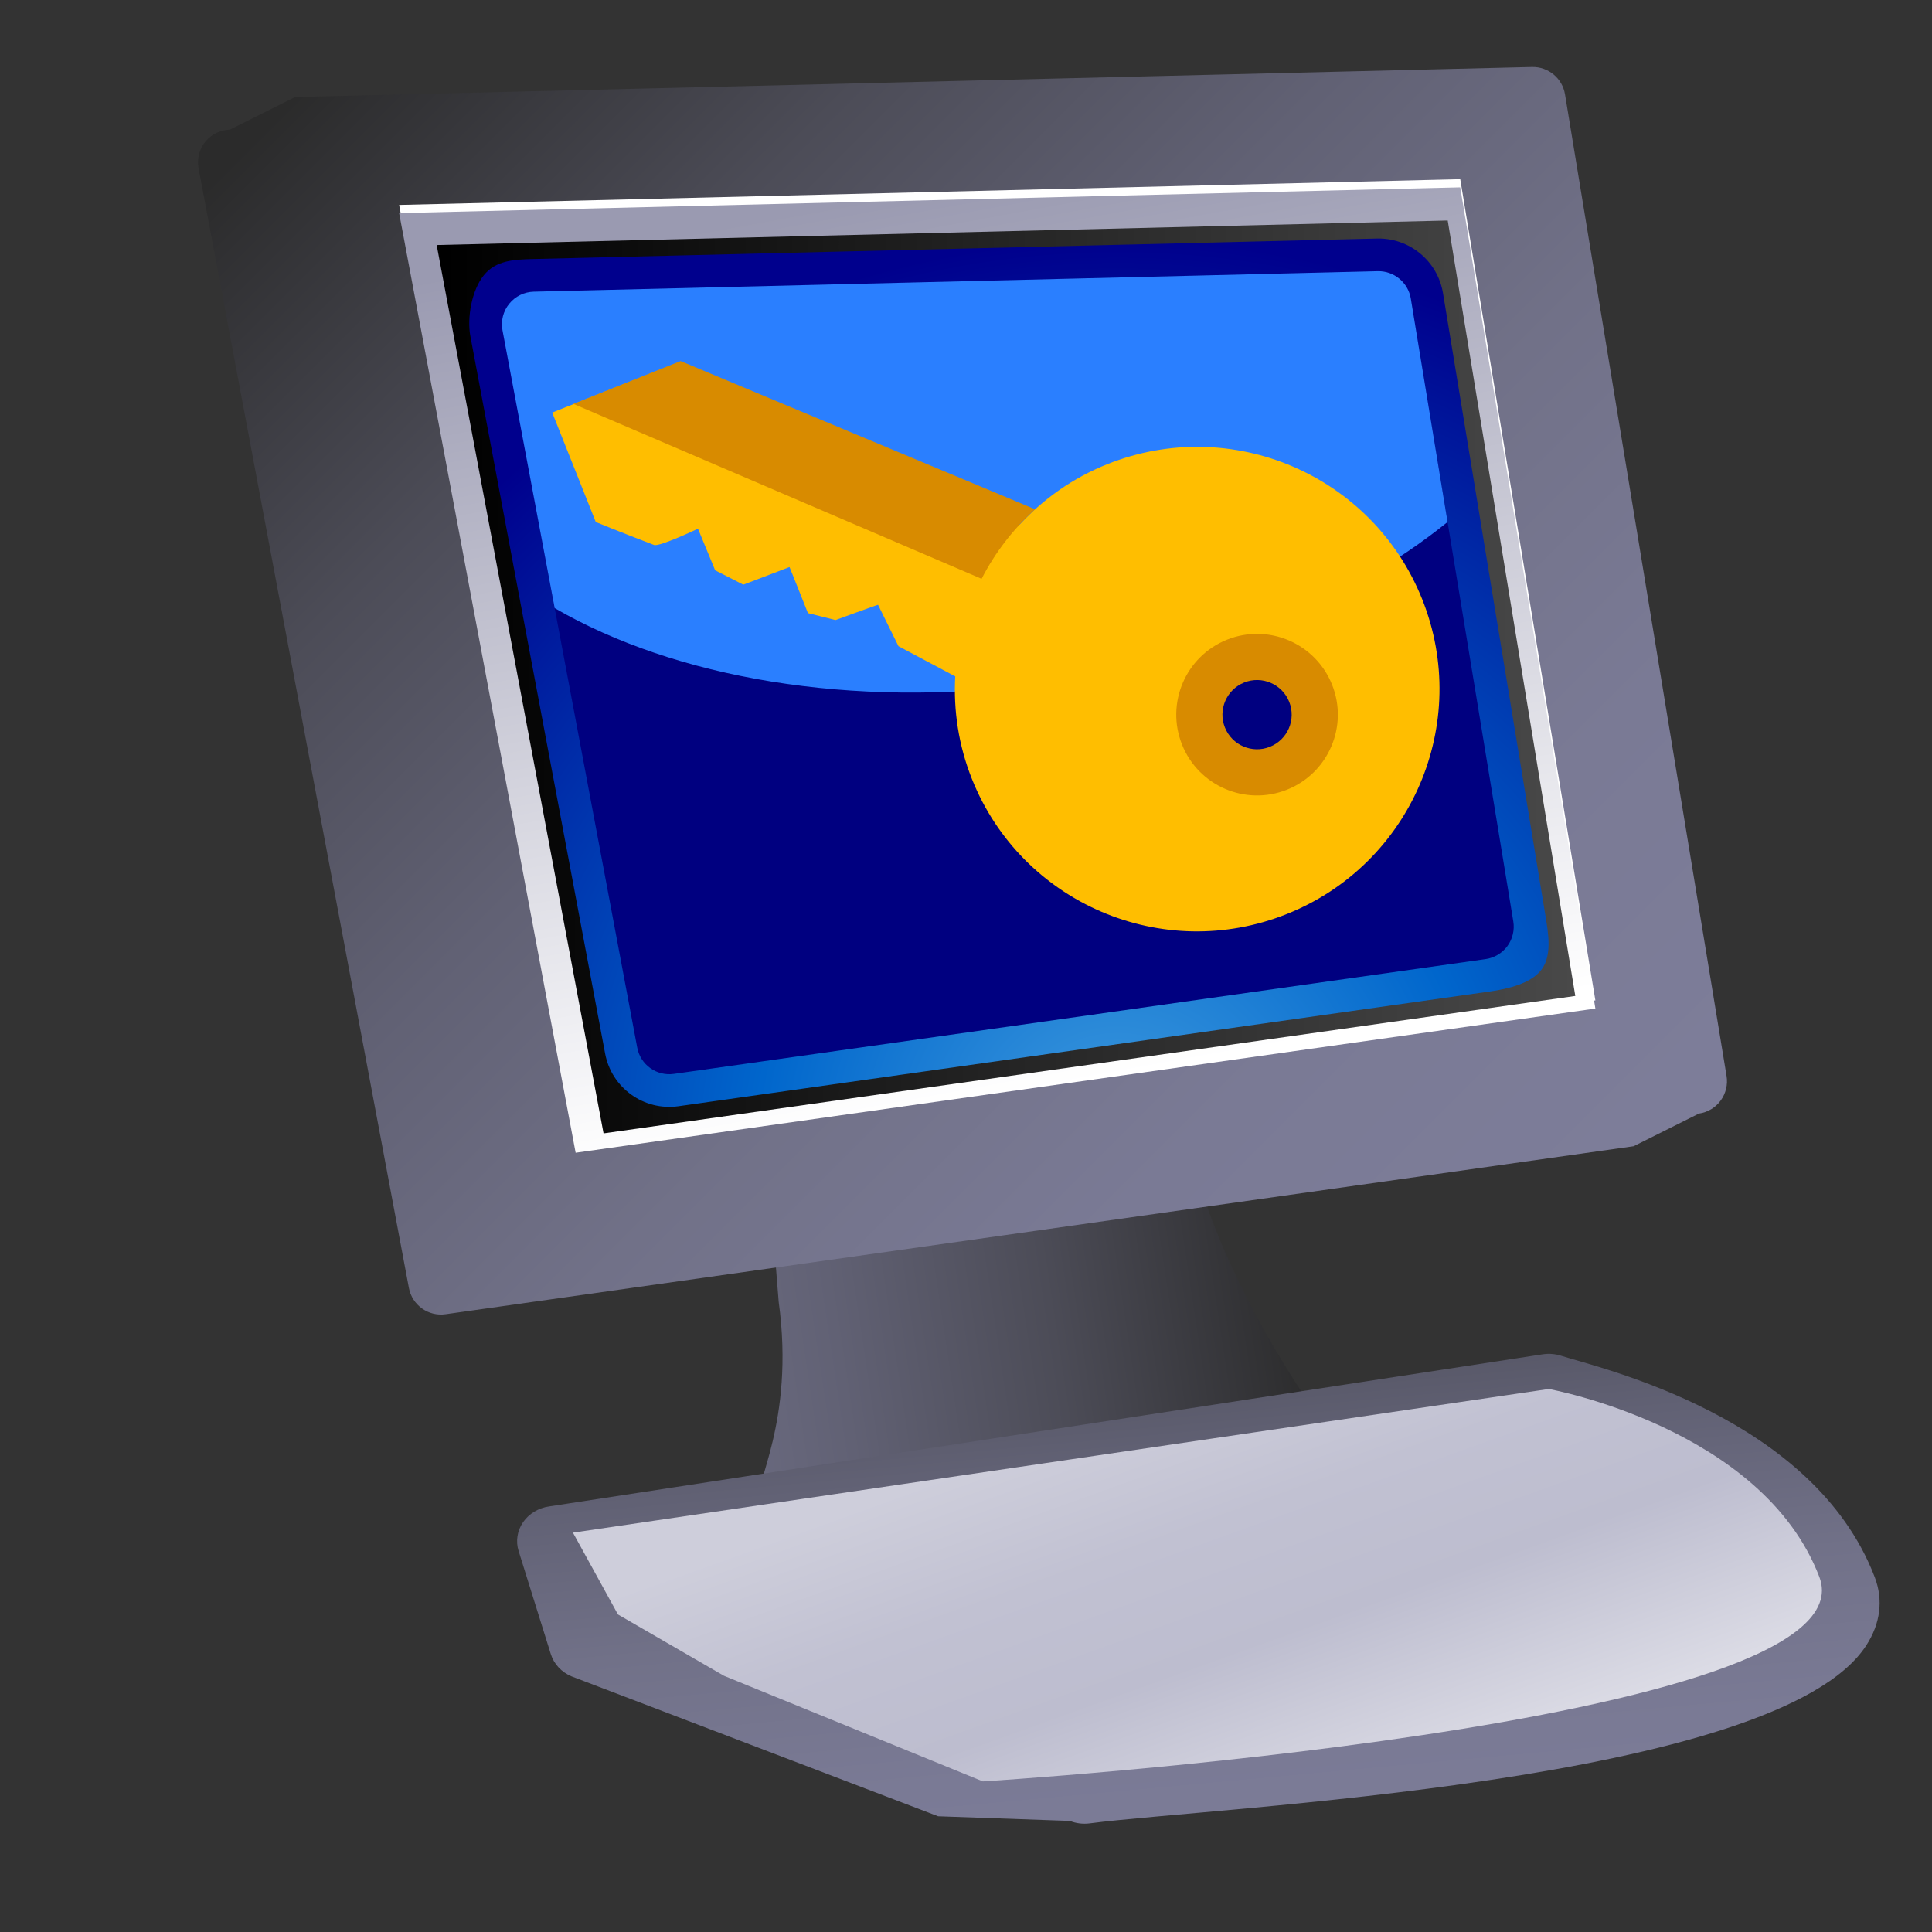 <?xml version="1.0" encoding="UTF-8" standalone="no"?>
<!-- Created with Inkscape (http://www.inkscape.org/) -->

<svg:svg
   xmlns:dc="http://purl.org/dc/elements/1.1/"
   xmlns:cc="http://creativecommons.org/ns#"
   xmlns:rdf="http://www.w3.org/1999/02/22-rdf-syntax-ns#"
   xmlns:svg="http://www.w3.org/2000/svg"
   xmlns:xlink="http://www.w3.org/1999/xlink"
   xmlns:sodipodi="http://sodipodi.sourceforge.net/DTD/sodipodi-0.dtd"
   xmlns:inkscape="http://www.inkscape.org/namespaces/inkscape"
   version="1.1"
   id="svg1602"
   width="128"
   height="128"
   viewBox="0 0 128 128"
   sodipodi:docname="cas.svg"
   inkscape:version="0.92.3 (2405546, 2018-03-11)">
  <svg:rect x="0" y="0" width="128" height="128" fill="#333333" stroke="none"/>
  <svg:defs
     id="defs1606">
    <svg:linearGradient
       y2="77.513"
       x2="212.836"
       y1="77.513"
       x1="83.294"
       gradientUnits="userSpaceOnUse"
       id="linearGradient4274"
       xlink:href="#XMLID_47_"
       inkscape:collect="always" />
    <svg:linearGradient
       x1="34.793"
       y1="138.574"
       x2="165.36"
       y2="131.669"
       id="XMLID_35_"
       gradientUnits="userSpaceOnUse"
       gradientTransform="matrix(-2.919,-0.238,-0.186,2.282,281.86,-302.921)">
      <svg:stop
         id="stop111"
         style="stop-color:#7d7d99;stop-opacity:1"
         offset="0" />
      <svg:stop
         id="stop113"
         style="stop-color:#7a7a95;stop-opacity:1"
         offset="0.186" />
      <svg:stop
         id="stop115"
         style="stop-color:#717188;stop-opacity:1"
         offset="0.378" />
      <svg:stop
         id="stop117"
         style="stop-color:#616174;stop-opacity:1"
         offset="0.573" />
      <svg:stop
         id="stop119"
         style="stop-color:#4c4c57;stop-opacity:1"
         offset="0.77" />
      <svg:stop
         id="stop121"
         style="stop-color:#303032;stop-opacity:1"
         offset="0.967" />
      <svg:stop
         id="stop123"
         style="stop-color:#2b2b2b;stop-opacity:1"
         offset="1" />
      <midPointStop
         id="midPointStop125"
         style="stop-color:#7D7D99"
         offset="0" />
      <midPointStop
         id="midPointStop127"
         style="stop-color:#7D7D99"
         offset="0.701" />
      <midPointStop
         id="midPointStop129"
         style="stop-color:#2B2B2B"
         offset="1" />
    </svg:linearGradient>
    <svg:linearGradient
       x1="208.355"
       y1="141.545"
       x2="72.809"
       y2="5.998"
       id="XMLID_43_"
       gradientUnits="userSpaceOnUse"
       gradientTransform="matrix(-3.073,0,0,3.073,327.194,-455.676)">
      <svg:stop
         id="stop255"
         style="stop-color:#7d7d99;stop-opacity:1"
         offset="0" />
      <svg:stop
         id="stop257"
         style="stop-color:#7a7a95;stop-opacity:1"
         offset="0.186" />
      <svg:stop
         id="stop259"
         style="stop-color:#717188;stop-opacity:1"
         offset="0.378" />
      <svg:stop
         id="stop261"
         style="stop-color:#616174;stop-opacity:1"
         offset="0.573" />
      <svg:stop
         id="stop263"
         style="stop-color:#4c4c57;stop-opacity:1"
         offset="0.77" />
      <svg:stop
         id="stop265"
         style="stop-color:#303032;stop-opacity:1"
         offset="0.967" />
      <svg:stop
         id="stop267"
         style="stop-color:#2b2b2b;stop-opacity:1"
         offset="1" />
      <midPointStop
         id="midPointStop269"
         style="stop-color:#7D7D99"
         offset="0" />
      <midPointStop
         id="midPointStop271"
         style="stop-color:#7D7D99"
         offset="0.701" />
      <midPointStop
         id="midPointStop273"
         style="stop-color:#2B2B2B"
         offset="1" />
    </svg:linearGradient>
    <svg:linearGradient
       x1="139.128"
       y1="21.872"
       x2="157.702"
       y2="123.412"
       id="XMLID_46_"
       gradientUnits="userSpaceOnUse">
      <svg:stop
         id="stop312"
         style="stop-color:#9a9ab1;stop-opacity:1"
         offset="0" />
      <svg:stop
         id="stop314"
         style="stop-color:#ffffff;stop-opacity:1"
         offset="1" />
      <midPointStop
         id="midPointStop316"
         style="stop-color:#9A9AB1"
         offset="0" />
      <midPointStop
         id="midPointStop318"
         style="stop-color:#9A9AB1"
         offset="0.5" />
      <midPointStop
         id="midPointStop320"
         style="stop-color:#FFFFFF"
         offset="1" />
    </svg:linearGradient>
    <svg:linearGradient
       x1="83.294"
       y1="77.513"
       x2="212.836"
       y2="77.513"
       id="XMLID_47_"
       gradientUnits="userSpaceOnUse">
      <svg:stop
         id="stop327"
         style="stop-color:#000000;stop-opacity:1"
         offset="0.006" />
      <svg:stop
         id="stop329"
         style="stop-color:#494949;stop-opacity:1"
         offset="1" />
      <midPointStop
         id="midPointStop331"
         style="stop-color:#000000"
         offset="0.006" />
      <midPointStop
         id="midPointStop333"
         style="stop-color:#000000"
         offset="0.5" />
      <midPointStop
         id="midPointStop335"
         style="stop-color:#494949"
         offset="1" />
    </svg:linearGradient>
    <svg:radialGradient
       cx="160.796"
       cy="130.692"
       r="103.003"
       fx="160.796"
       fy="130.692"
       id="XMLID_48_"
       gradientUnits="userSpaceOnUse"
       gradientTransform="matrix(-3.073,0,0,3.073,327.194,-455.676)">
      <svg:stop
         id="stop342"
         style="stop-color:#3e9ade;stop-opacity:1"
         offset="0.006" />
      <svg:stop
         id="stop344"
         style="stop-color:#0066cc;stop-opacity:1"
         offset="0.399" />
      <svg:stop
         id="stop346"
         style="stop-color:#00008d;stop-opacity:1"
         offset="1" />
      <midPointStop
         id="midPointStop348"
         style="stop-color:#3E9ADE"
         offset="0.006" />
      <midPointStop
         id="midPointStop350"
         style="stop-color:#3E9ADE"
         offset="0.5" />
      <midPointStop
         id="midPointStop352"
         style="stop-color:#0066CC"
         offset="0.399" />
      <midPointStop
         id="midPointStop354"
         style="stop-color:#0066CC"
         offset="0.5" />
      <midPointStop
         id="midPointStop356"
         style="stop-color:#00008D"
         offset="1" />
    </svg:radialGradient>
    <svg:linearGradient
       x1="97.824"
       y1="187.975"
       x2="97.831"
       y2="187.968"
       id="XMLID_51_"
       gradientUnits="userSpaceOnUse"
       gradientTransform="matrix(-3.073,0,0,3.073,263.897,-476.775)">
      <svg:stop
         id="stop405"
         style="stop-color:#ffffff;stop-opacity:1"
         offset="0" />
      <svg:stop
         id="stop407"
         style="stop-color:#bdbdcb;stop-opacity:1"
         offset="0.522" />
      <svg:stop
         id="stop409"
         style="stop-color:#7d7d99;stop-opacity:1"
         offset="1" />
      <midPointStop
         id="midPointStop411"
         style="stop-color:#FFFFFF"
         offset="0" />
      <midPointStop
         id="midPointStop413"
         style="stop-color:#FFFFFF"
         offset="0.514" />
      <midPointStop
         id="midPointStop415"
         style="stop-color:#7D7D99"
         offset="1" />
    </svg:linearGradient>
    <svg:linearGradient
       x1="154.36"
       y1="223.958"
       x2="148.858"
       y2="164.442"
       id="XMLID_52_"
       gradientUnits="userSpaceOnUse"
       gradientTransform="matrix(-3.073,0,0,3.073,263.897,-476.775)">
      <svg:stop
         id="stop422"
         style="stop-color:#7d7d99;stop-opacity:1"
         offset="0" />
      <svg:stop
         id="stop424"
         style="stop-color:#7a7a95;stop-opacity:1"
         offset="0.282" />
      <svg:stop
         id="stop426"
         style="stop-color:#717188;stop-opacity:1"
         offset="0.573" />
      <svg:stop
         id="stop428"
         style="stop-color:#616174;stop-opacity:1"
         offset="0.867" />
      <svg:stop
         id="stop430"
         style="stop-color:#585868;stop-opacity:1"
         offset="1" />
      <midPointStop
         id="midPointStop432"
         style="stop-color:#7D7D99"
         offset="0" />
      <midPointStop
         id="midPointStop434"
         style="stop-color:#7D7D99"
         offset="0.701" />
      <midPointStop
         id="midPointStop436"
         style="stop-color:#585868"
         offset="1" />
    </svg:linearGradient>
    <svg:linearGradient
       x1="156.624"
       y1="238.923"
       x2="139.981"
       y2="166.827"
       id="XMLID_53_"
       gradientUnits="userSpaceOnUse"
       gradientTransform="matrix(-0.993,-0.118,-0.118,0.993,268.566,16.961)">
      <svg:stop
         id="stop443"
         style="stop-color:#ffffff;stop-opacity:1"
         offset="0" />
      <svg:stop
         id="stop445"
         style="stop-color:#bdbdcf;stop-opacity:1"
         offset="0.596" />
      <svg:stop
         id="stop447"
         style="stop-color:#c1c1d2;stop-opacity:1"
         offset="0.792" />
      <svg:stop
         id="stop449"
         style="stop-color:#cecedb;stop-opacity:1"
         offset="1" />
      <midPointStop
         id="midPointStop451"
         style="stop-color:#FFFFFF"
         offset="0" />
      <midPointStop
         id="midPointStop453"
         style="stop-color:#FFFFFF"
         offset="0.5" />
      <midPointStop
         id="midPointStop455"
         style="stop-color:#BDBDCF"
         offset="0.596" />
      <midPointStop
         id="midPointStop457"
         style="stop-color:#BDBDCF"
         offset="0.694" />
      <midPointStop
         id="midPointStop459"
         style="stop-color:#CECEDB"
         offset="1" />
    </svg:linearGradient>
    <svg:linearGradient
       inkscape:collect="always"
       xlink:href="#XMLID_53_"
       id="linearGradient2112"
       gradientUnits="userSpaceOnUse"
       gradientTransform="matrix(-3.051,-0.363,-0.363,3.051,302.51,-424.657)"
       x1="156.624"
       y1="238.923"
       x2="139.981"
       y2="166.827" />
  </svg:defs>
  <sodipodi:namedview
     pagecolor="#ffffff"
     bordercolor="#666666"
     borderopacity="1"
     objecttolerance="10"
     gridtolerance="10"
     guidetolerance="10"
     inkscape:pageopacity="0"
     inkscape:pageshadow="2"
     inkscape:window-width="1920"
     inkscape:window-height="1080"
     id="namedview1604"
     showgrid="false"
     inkscape:zoom="3.7910314"
     inkscape:cx="-4.8421895"
     inkscape:cy="53.943199"
     inkscape:window-x="0"
     inkscape:window-y="0"
     inkscape:window-maximized="0"
     inkscape:current-layer="g4277" />
  <svg:g
     id="g3697"
     transform="matrix(-0.379,0,0,0.379,40.994,187.142)">
    <svg:g
       id="g4277"
       transform="matrix(0.5,0,0,0.5,-3.788,-266.704)">
      <svg:path
         inkscape:connector-curvature="0"
         d="m -212.758,-158.81 c 0.954,-0.039 1.902,0.081 2.863,0.225 0.954,-0.042 1.891,0.081 2.851,0.225 0.948,-0.039 1.878,0.081 2.833,0.222 0.948,-0.039 1.878,0.081 2.827,0.225 0.948,-0.042 1.873,0.081 2.815,0.222 0.948,-0.042 1.872,0.078 2.815,0.219 0.942,-0.039 1.867,0.081 2.815,0.222 0.936,-0.039 1.854,0.084 2.797,0.222 0.93,-0.039 1.842,0.081 2.779,0.219 0.936,-0.042 1.855,0.081 2.791,0.222 0.93,-0.039 1.836,0.078 2.767,0.219 0.93,-0.042 1.836,0.078 2.767,0.216 0.924,-0.042 1.836,0.081 2.761,0.219 0.924,-0.042 1.831,0.078 2.755,0.216 0.918,-0.042 1.818,0.078 2.743,0.219 0.918,-0.045 1.818,0.078 2.743,0.216 0.906,-0.045 1.8,0.078 2.719,0.213 0.912,-0.042 1.809,0.078 2.725,0.216 0.912,-0.042 1.8,0.075 2.713,0.213 0.906,-0.042 1.794,0.078 2.707,0.213 0.906,-0.042 1.796,0.075 2.708,0.213 0.897,-0.042 1.778,0.078 2.683,0.213 0.902,-0.042 1.785,0.075 2.693,0.213 0.893,-0.045 1.77,0.075 2.671,0.21 0.894,-0.042 1.776,0.075 2.674,0.21 0.89,-0.039 1.763,0.075 2.656,0.213 0.893,-0.045 1.767,0.072 2.666,0.21 0.884,-0.045 1.751,0.072 2.641,0.207 0.888,-0.042 1.755,0.072 2.647,0.207 0.884,-0.042 1.751,0.075 2.636,0.21 0.881,-0.042 1.742,0.072 2.626,0.207 0.878,-0.045 1.737,0.075 2.615,0.207 0.881,-0.042 1.742,0.072 2.623,0.207 0.87,-0.042 1.725,0.072 2.597,0.204 0.876,-0.042 1.73,0.072 2.606,0.207 0.87,-0.045 1.725,0.072 2.597,0.204 0.864,-0.042 1.71,0.069 2.579,0.204 0.867,-0.042 1.715,0.072 2.582,0.204 0.864,-0.042 1.712,0.072 2.579,0.204 0.858,-0.042 1.695,0.072 2.555,0.201 0.857,-0.042 1.695,0.069 2.558,0.204 0.858,-0.045 1.698,0.069 2.561,0.201 0.846,-0.045 1.683,0.072 2.537,0.201 0.851,-0.045 1.688,0.069 2.543,0.198 0.848,-0.042 1.679,0.072 2.531,0.201 0.848,-0.045 1.677,0.069 2.528,0.201 0.845,-0.045 1.668,0.069 2.513,0.198 0.845,-0.045 1.673,0.069 2.521,0.198 0.839,-0.042 1.656,0.069 2.498,0.195 0.839,-0.042 1.662,0.069 2.506,0.198 0.831,-0.042 1.649,0.069 2.485,0.198 0.833,-0.045 1.653,0.066 2.492,0.195 0.831,-0.042 1.649,0.069 2.483,0.198 0.83,-0.045 1.64,0.066 2.471,0.195 0.825,-0.045 1.634,0.069 2.464,0.195 0.827,-0.045 1.635,0.066 2.467,0.195 0.819,-0.045 1.622,0.066 2.446,0.189 0.824,-0.042 1.628,0.069 2.453,0.195 0.819,-0.042 1.62,0.066 2.443,0.195 0.815,-0.042 1.616,0.063 2.434,0.192 1.992,-0.108 4.038,0.216 5.91,1.161 4.635,2.347 11.118,14.056 0.356,146.129 -5.853,42.508 9.52,65.231 5.701,66.569 l -24.032,21.132 c -2.836,0.996 -5.778,0.924 -8.258,0 -0.842,-0.114 -1.688,-0.162 -2.453,-0.447 -0.834,-0.114 -1.677,-0.156 -2.437,-0.441 -0.833,-0.117 -1.676,-0.153 -2.434,-0.438 -0.852,-0.108 -1.71,-0.156 -2.483,-0.444 -0.842,-0.12 -1.688,-0.159 -2.453,-0.447 -0.852,-0.114 -1.712,-0.162 -2.485,-0.45 -0.837,-0.114 -1.688,-0.153 -2.447,-0.441 -0.858,-0.111 -1.727,-0.165 -2.507,-0.45 -0.849,-0.12 -1.707,-0.162 -2.482,-0.447 -0.854,-0.114 -1.718,-0.159 -2.495,-0.453 -0.857,-0.117 -1.718,-0.165 -2.498,-0.453 -0.857,-0.114 -1.721,-0.162 -2.5,-0.45 -0.86,-0.117 -1.728,-0.162 -2.51,-0.45 -0.866,-0.117 -1.742,-0.168 -2.53,-0.453 -0.873,-0.12 -1.751,-0.168 -2.545,-0.462 -0.866,-0.114 -1.742,-0.168 -2.531,-0.459 -0.867,-0.12 -1.745,-0.168 -2.533,-0.459 -0.87,-0.117 -1.752,-0.165 -2.545,-0.459 -0.869,-0.117 -1.752,-0.165 -2.548,-0.459 -0.881,-0.114 -1.77,-0.168 -2.57,-0.462 -0.881,-0.12 -1.769,-0.165 -2.567,-0.462 -0.882,-0.12 -1.773,-0.171 -2.579,-0.468 -0.888,-0.12 -1.782,-0.171 -2.59,-0.471 -0.878,-0.117 -1.766,-0.168 -2.567,-0.462 -0.89,-0.123 -1.788,-0.171 -2.597,-0.471 -0.894,-0.117 -1.793,-0.168 -2.605,-0.468 -0.89,-0.12 -1.79,-0.171 -2.6,-0.468 -0.902,-0.123 -1.814,-0.174 -2.632,-0.474 -0.903,-0.123 -1.815,-0.18 -2.635,-0.483 -0.89,-0.12 -1.79,-0.168 -2.597,-0.462 -0.902,-0.126 -1.82,-0.174 -2.644,-0.477 -0.912,-0.12 -1.836,-0.18 -2.669,-0.483 -0.894,-0.12 -1.806,-0.171 -2.623,-0.471 -0.912,-0.123 -1.839,-0.177 -2.671,-0.477 -0.918,-0.129 -1.848,-0.183 -2.683,-0.489 -0.906,-0.129 -1.824,-0.174 -2.647,-0.48 -0.918,-0.126 -1.848,-0.177 -2.689,-0.483 -0.918,-0.12 -1.848,-0.177 -2.689,-0.483 -0.918,-0.126 -1.855,-0.18 -2.695,-0.486 -0.924,-0.129 -1.86,-0.183 -2.707,-0.489 -0.93,-0.132 -1.873,-0.186 -2.719,-0.498 -0.912,-0.126 -1.842,-0.177 -2.677,-0.48 -0.942,-0.126 -1.897,-0.186 -2.755,-0.495 -0.93,-0.129 -1.866,-0.186 -2.713,-0.489 -0.942,-0.129 -1.897,-0.186 -2.755,-0.501 -0.93,-0.129 -1.873,-0.183 -2.725,-0.489 -0.948,-0.129 -1.902,-0.183 -2.773,-0.501 -0.942,-0.129 -1.896,-0.186 -2.761,-0.498 -0.948,-0.132 -1.909,-0.192 -2.773,-0.501 -0.942,-0.135 -1.89,-0.186 -2.749,-0.492 -0.954,-0.132 -1.926,-0.192 -2.803,-0.51 -0.96,-0.129 -1.921,-0.189 -2.797,-0.501 -0.954,-0.132 -1.927,-0.192 -2.797,-0.51 -0.954,-0.132 -1.921,-0.192 -2.797,-0.504 -0.96,-0.132 -1.932,-0.186 -2.809,-0.507 -0.966,-0.132 -1.944,-0.192 -2.827,-0.51 -0.972,-0.135 -1.951,-0.201 -2.845,-0.516 -0.96,-0.132 -1.933,-0.189 -2.809,-0.501 -0.978,-0.135 -1.974,-0.195 -2.869,-0.519 -0.948,-0.129 -1.915,-0.171 -2.785,-0.48 -2.653,-0.333 -5.149,-1.137 -6.902,-2.77 -1.921,-1.791 -2.785,-4.096 -2.575,-6.449 0.138,-1.578 0.768,-3.184 1.896,-4.666 0.714,-0.93 46.584,-61.852 51.373,-116.325 2.377,-27.043 -5.149,-53.312 -33.459,-71.875 -3.271,-2.143 -4.867,-5.293 -4.591,-8.369 0.156,-1.704 0.876,-3.388 2.215,-4.858 2.857,-3.163 7.748,-4.366 12.417,-3.622 z"
         id="path132"
         style="fill:url(#XMLID_35_);stroke-width:3.073"
         sodipodi:nodetypes="cccccccccccccccccccccccccccccccccccccccccccccccccccccccccccccccccccccccccccccccccccccccccccccccccccccccccccccccccccccccccccccccccccccc" />
      <svg:path
         inkscape:connector-curvature="0"
         d="m -311.709,-430.733 432.411,10.494 22.825,11.415 c 3.347,0.084 6.491,1.626 8.599,4.231 2.108,2.602 2.966,5.999 2.348,9.29 L 80.945,-3.866 c -1.125,5.999 -6.774,10.05 -12.816,9.194 l -415.361,-58.734 -8.222,-4.114 -4.867,-2.434 -9.735,-4.87 c -3.043,-0.426 -5.785,-2.065 -7.604,-4.537 -1.818,-2.479 -2.569,-5.584 -2.071,-8.618 l 56.481,-343.196 c 0.924,-5.617 5.851,-9.696 11.541,-9.557 z"
         id="path276"
         style="fill:url(#XMLID_43_);stroke-width:3.073" />
      <svg:polygon
         points="79.022,23.812 99.103,130.717 215.119,114.311 199.746,20.883 197.322,20.941 "
         id="polygon308"
         style="fill:#ffffff"
         transform="matrix(-3.073,0,0,3.073,327.194,-455.676)" />
      <svg:polygon
         points="79.022,24.742 99.103,131.645 215.119,115.239 199.746,21.812 197.322,21.87 "
         id="polygon323"
         style="fill:url(#XMLID_46_)"
         transform="matrix(-3.073,0,0,3.073,327.194,-455.676)" />
      <svg:polygon
         points="83.294,28.376 102.279,129.442 212.836,113.808 198.32,25.584 "
         id="polygon338"
         style="fill:url(#linearGradient4274)"
         transform="matrix(-3.073,0,0,3.073,327.194,-455.676)" />
      <svg:path
         inkscape:connector-curvature="0"
         d="m -257.515,-370.751 295.073,7.163 c 6.695,0.162 12.978,0.473 17.193,5.679 4.212,5.203 5.928,14.777 4.692,21.361 L 12.338,-85.785 c -2.254,11.997 -13.549,20.096 -25.634,18.389 L -297.107,-107.531 c -6.086,-0.858 -14.348,-2.747 -17.985,-7.698 -3.637,-4.951 -2.343,-12.551 -1.346,-18.613 l 35.841,-217.794 c 1.849,-11.235 11.697,-19.391 23.082,-19.115 z"
         id="path359"
         style="fill:url(#XMLID_48_);stroke-width:3.073"
         sodipodi:nodetypes="ccccscccccc" />
      <svg:path
         inkscape:connector-curvature="0"
         d="m -257.797,-359.339 v 0 l 295.077,7.163 c 3.353,0.081 6.488,1.623 8.597,4.231 2.11,2.608 2.966,5.993 2.345,9.287 L 1.12,-87.891 c -1.131,6.008 -6.761,10.05 -12.818,9.191 L -295.505,-118.832 c -3.025,-0.429 -5.798,-2.086 -7.604,-4.546 -1.806,-2.461 -2.557,-5.599 -2.065,-8.612 l 35.835,-217.791 c 0.918,-5.584 5.888,-9.696 11.541,-9.557 z"
         id="path380"
         style="fill:#000080;fill-opacity:1;stroke-width:3.073" />
      <svg:path
         inkscape:connector-curvature="0"
         d="m -269.338,-349.781 c 0.918,-5.584 5.888,-9.696 11.541,-9.557 l 295.077,7.163 c 3.353,0.081 6.488,1.623 8.597,4.231 2.11,2.608 2.966,5.993 2.345,9.287 l -18.243,97.12 c -41.85,24.264 -103.351,35.304 -169.678,26.545 -57.651,-7.619 -107.926,-28.735 -142.495,-56.655 z"
         id="path401"
         style="fill:#2a7fff;stroke-width:3.073" />
      <svg:path
         inkscape:connector-curvature="0"
         d="m -36.728,100.867 c 0.015,-0.025 0.032,-0.06 0.045,-0.087 -0.012,0.028 -0.028,0.063 -0.045,0.087 z"
         id="path418"
         style="fill:url(#XMLID_51_);stroke-width:3.073" />
      <svg:path
         inkscape:connector-curvature="0"
         d="M -315.631,19.314 31.885,72.518 c 3.76,0.525 7.097,2.542 9.148,5.53 2.051,2.986 2.618,6.656 1.553,10.062 L 31.326,124.168 c -1.08,3.46 -3.731,6.302 -7.254,7.778 l -128.15,48.904 -46.049,1.622 c -2.203,0.867 -4.609,1.164 -6.98,0.852 -43.637,-5.729 -240.292,-14.126 -271.458,-62.186 -4.987,-7.691 -6.014,-15.961 -2.965,-23.91 21.498,-56.139 96.099,-73.067 109.693,-77.391 1.993,-0.633 4.117,-0.813 6.206,-0.522 z"
         id="path439"
         style="fill:url(#XMLID_52_);stroke-width:3.073"
         sodipodi:nodetypes="ccccccccccccc" />
      <svg:path
         inkscape:connector-curvature="0"
         d="M 23.591,81.692 -317.582,31.471 c 0,0 -74.591,13.489 -94.576,65.663 -19.979,52.178 292.431,71.526 292.431,71.526 l 90.533,-36.928 37.051,-21.439 z"
         id="path462"
         style="fill:url(#linearGradient2112);stroke-width:3.073"
         sodipodi:nodetypes="ccccccc" />
    </svg:g>
  </svg:g>
  <svg:g
     id="g1968"
     transform="matrix(-0.355,0.142,-0.142,-0.355,100.179,54.588)">
    <svg:g
       inkscape:export-ydpi="16.5"
       inkscape:export-xdpi="16.5"
       inkscape:export-filename="/var/www/chamilo/main/img/icons/22/key.png"
       transform="matrix(0.457,0,0,0.457,0,-0.006)"
       id="g877">
      <svg:path
         inkscape:connector-curvature="0"
         id="path2"
         d="m 262.797,219.065 c -1.636,-1.505 -17.773,-0.464 -17.773,-0.464 l -0.184,-17.073 -7.893,-9.022 -18.709,-0.306 -0.018,-0.026 v 0 c -0.079,0.254 -0.009,-18.779 -0.009,-18.779 l -8.733,-6.327 c 0,0 -16.985,-0.499 -17.125,-0.63 l -1.365,-17.449 -15.725,-18.613 C 180.697,118.65 183.83,105.62 183.83,91.837 183.83,41.126 142.683,0.014 91.929,0.014 41.147,0.004 0,41.116 0,91.827 c 0,50.72 41.147,91.84 91.91,91.84 14.08,0 27.373,-3.264 39.3,-8.926 L 235.739,279.9 c 0,0 44.253,0.122 44.253,0.105 l 0.07,-44.664 c 0,0 -6.948,-6.773 -17.265,-16.276 z M 74.374,96.378 c -12.032,0 -21.781,-9.81 -21.781,-21.912 0,-12.102 9.748,-21.921 21.781,-21.921 12.033,0 21.79,9.818 21.79,21.921 0,12.103 -9.758,21.912 -21.79,21.912 z"
         style="fill:#ffbe00;fill-opacity:1" />
      <svg:path
         inkscape:connector-curvature="0"
         id="path4"
         d="m 74.391,43.767 c -16.915,0 -30.628,13.713 -30.628,30.628 0,16.915 13.713,30.628 30.628,30.628 16.924,0 30.628,-13.713 30.628,-30.628 0,-16.915 -13.704,-30.628 -30.628,-30.628 z m 0,43.755 c -7.246,0 -13.126,-5.881 -13.126,-13.126 0,-7.254 5.881,-13.126 13.126,-13.126 7.246,0 13.126,5.872 13.126,13.126 0,7.245 -5.88,13.126 -13.126,13.126 z"
         style="fill:#d88b00;fill-opacity:1" />
      <svg:path
         inkscape:connector-curvature="0"
         id="path6"
         d="m 152.239,161.011 c -8.357,7.281 -18.027,13.03 -28.624,16.942 l 103.916,102.096 h 43.754 z"
         style="fill:#d88b00;fill-opacity:1" />
    </svg:g>
    <svg:g
       transform="translate(0,-152.062)"
       id="g10">
</svg:g>
    <svg:g
       transform="translate(0,-152.062)"
       id="g12">
</svg:g>
    <svg:g
       transform="translate(0,-152.062)"
       id="g14">
</svg:g>
    <svg:g
       transform="translate(0,-152.062)"
       id="g16">
</svg:g>
    <svg:g
       transform="translate(0,-152.062)"
       id="g18">
</svg:g>
    <svg:g
       transform="translate(0,-152.062)"
       id="g20">
</svg:g>
    <svg:g
       transform="translate(0,-152.062)"
       id="g22">
</svg:g>
    <svg:g
       transform="translate(0,-152.062)"
       id="g24">
</svg:g>
    <svg:g
       transform="translate(0,-152.062)"
       id="g26">
</svg:g>
    <svg:g
       transform="translate(0,-152.062)"
       id="g28">
</svg:g>
    <svg:g
       transform="translate(0,-152.062)"
       id="g30">
</svg:g>
    <svg:g
       transform="translate(0,-152.062)"
       id="g32">
</svg:g>
    <svg:g
       transform="translate(0,-152.062)"
       id="g34">
</svg:g>
    <svg:g
       transform="translate(0,-152.062)"
       id="g36">
</svg:g>
    <svg:g
       transform="translate(0,-152.062)"
       id="g38">
</svg:g>
  </svg:g>
</svg:svg>
